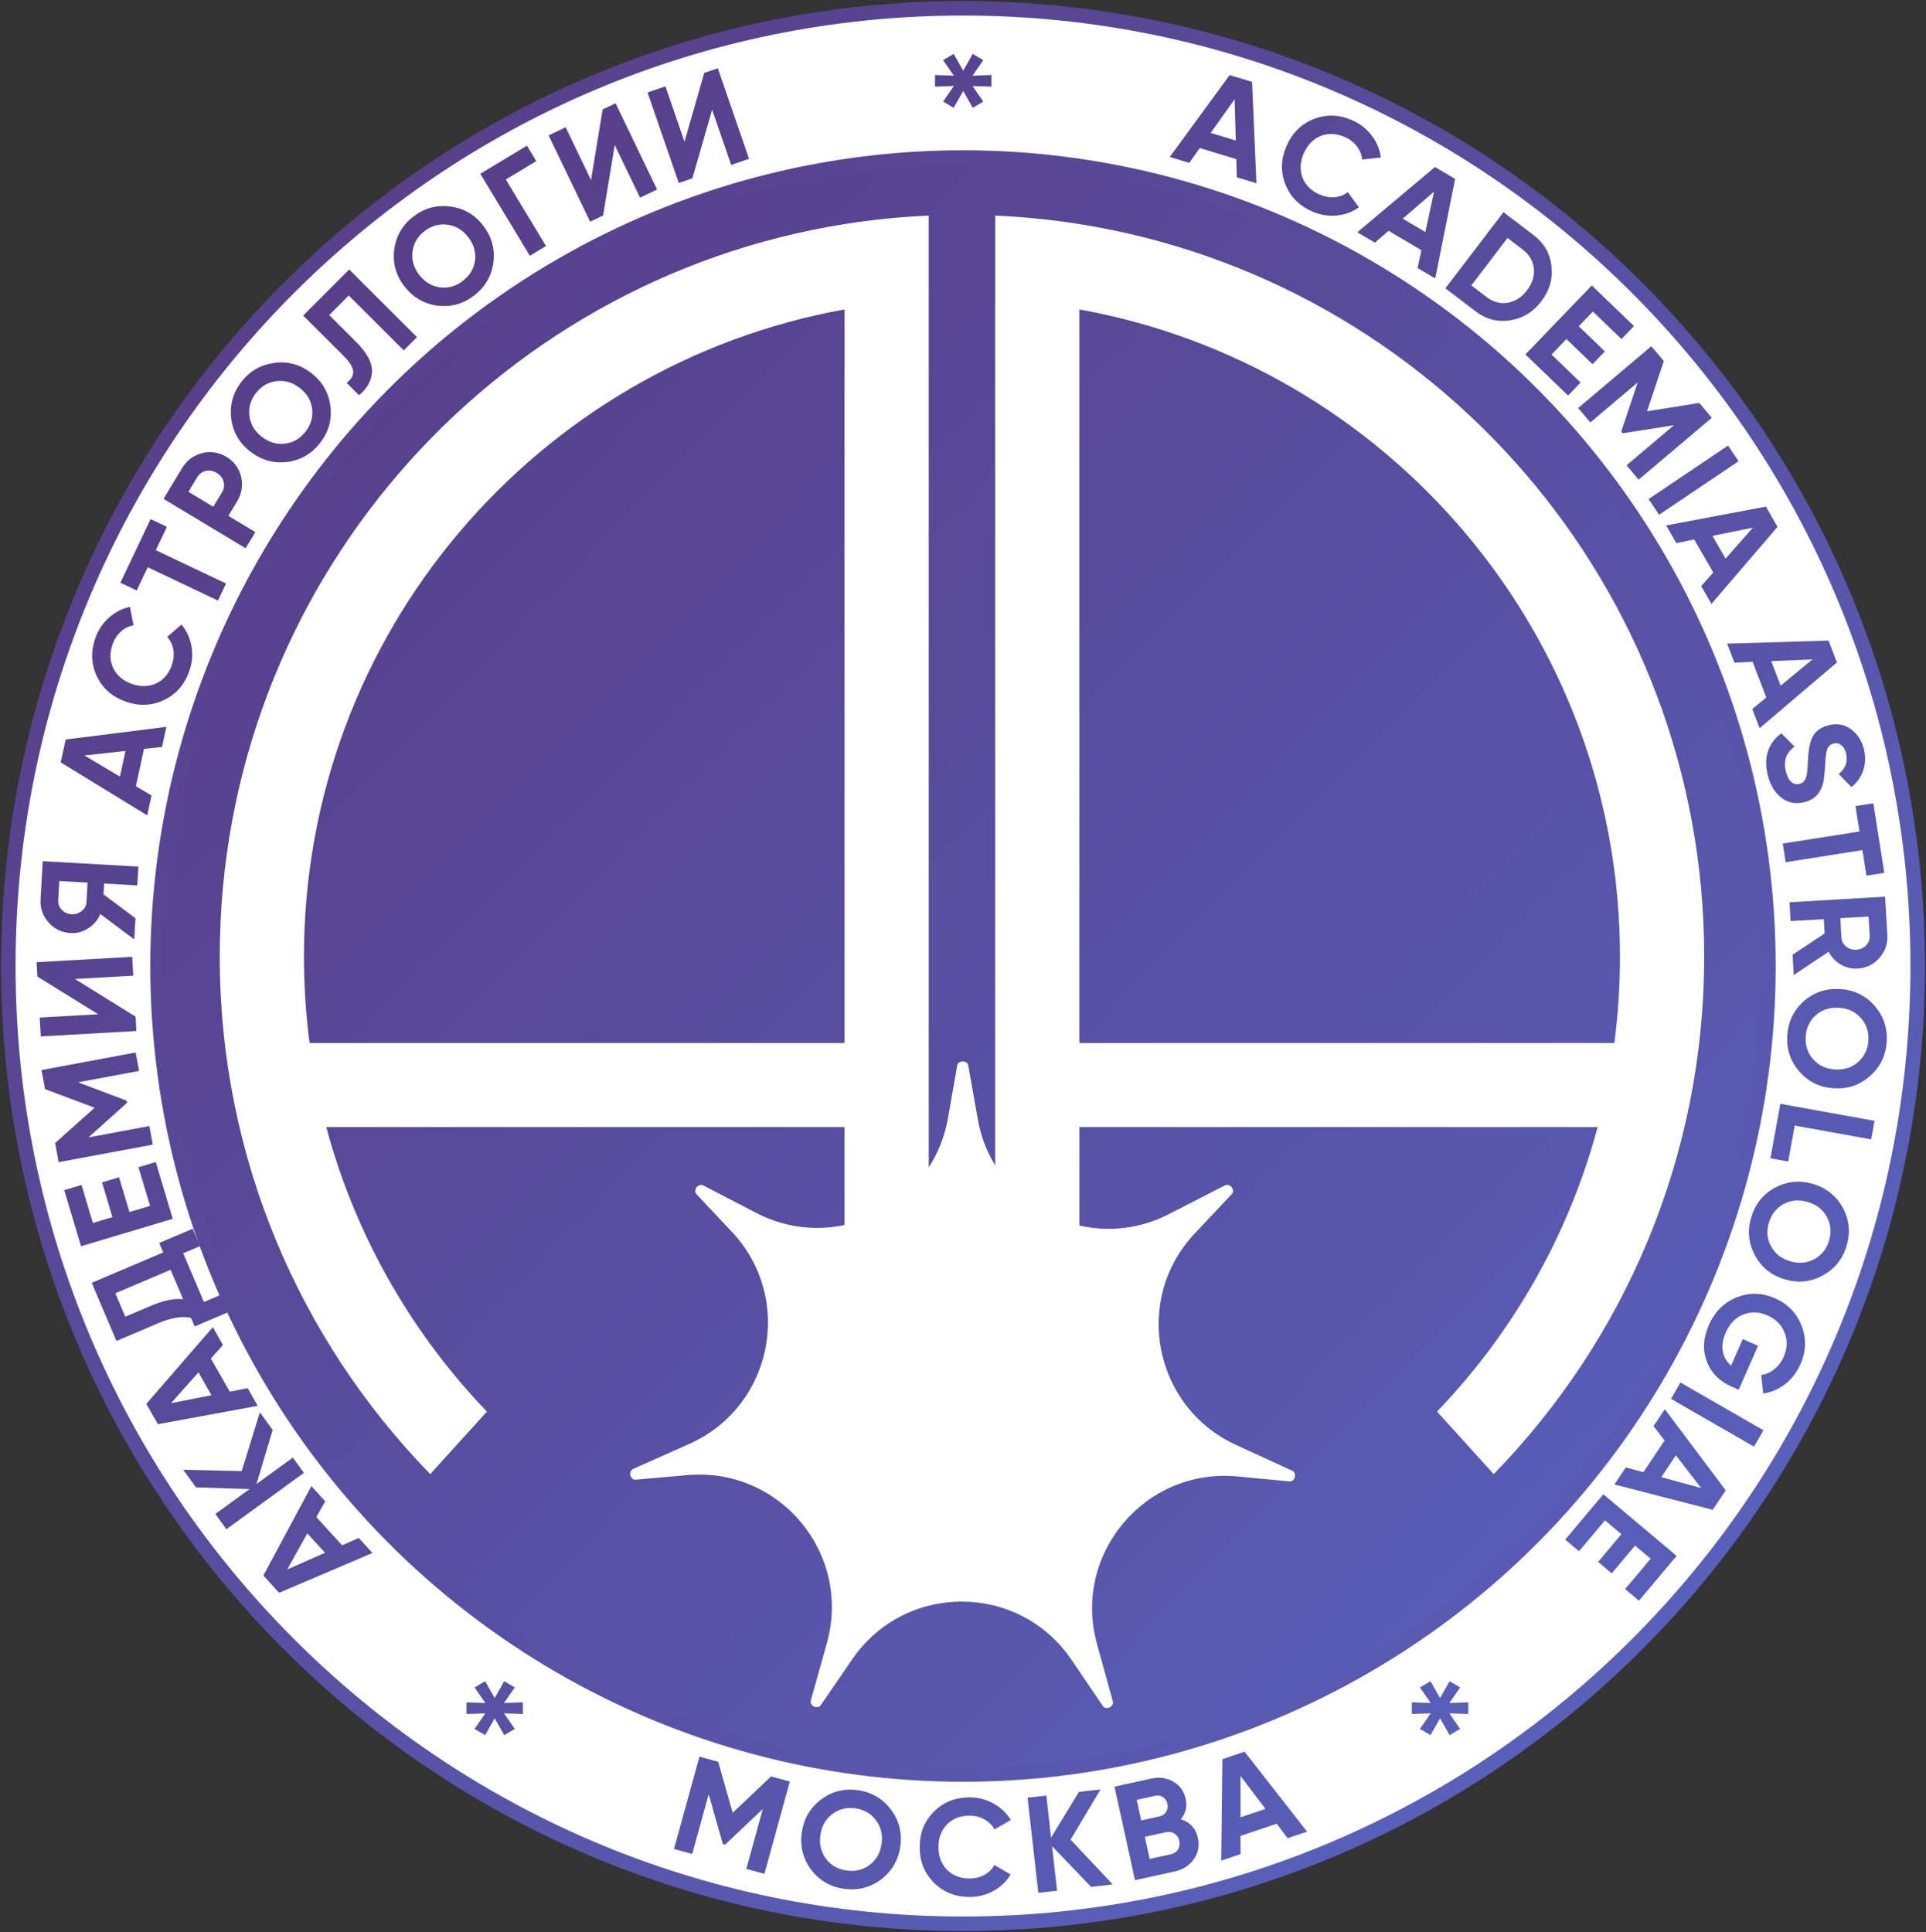 <?xml version="1.0" encoding="UTF-8"?> <svg xmlns="http://www.w3.org/2000/svg" width="929" height="932" viewBox="0 0 929 932" fill="none"><rect x="0" y="0" width="929" height="932" fill="#333333" stroke="none"/> <path d="M925 466C925 721.156 718.827 928 464.5 928C210.173 928 4 721.156 4 466C4 210.844 210.173 4 464.5 4C718.827 4 925 210.844 925 466Z" fill="white" stroke="url(#paint0_linear_60_2225)" stroke-width="7"></path> <ellipse cx="464.5" cy="466" rx="388.5" ry="390" fill="url(#paint1_linear_60_2225)" stroke="url(#paint2_linear_60_2225)" stroke-width="7"></ellipse> <path d="M469.1 36.5L478.2 36.2V41.8L469.1 41.5L474.3 49L469.2 52L464.6 43.9L460 52L454.9 49L460.1 41.5L451 41.8V36.2L460.1 36.5L454.9 29L460 26L464.6 34.1L469.2 26L474.3 29L469.1 36.5Z" fill="url(#paint3_linear_60_2225)"></path> <path d="M243.1 821.5L252.2 821.2V826.8L243.1 826.5L248.3 834L243.2 837L238.6 828.9L234 837L228.9 834L234.1 826.5L225 826.8V821.2L234.1 821.5L228.9 814L234 811L238.6 819.1L243.2 811L248.3 814L243.1 821.5Z" fill="url(#paint4_linear_60_2225)"></path> <path d="M699.1 821.5L708.2 821.2V826.8L699.1 826.5L704.3 834L699.2 837L694.6 828.9L690 837L684.9 834L690.1 826.5L681 826.8V821.2L690.1 821.5L684.9 814L690 811L694.6 819.1L699.2 811L704.3 814L699.1 821.5Z" fill="url(#paint5_linear_60_2225)"></path> <path d="M150.19 716.874L156.866 724.183L152.596 731.838L165.015 745.434L173.024 741.872L179.657 749.133L134.64 768.353L127.028 760.02L150.19 716.874ZM138.56 757.084L156.77 749.032L148.224 739.676L138.56 757.084Z" fill="url(#paint6_linear_60_2225)"></path> <path d="M116.582 709.629L125.35 681.294L131.523 689.78L123.725 715.858L141.231 703.123L146.589 710.488L109.23 737.668L103.872 730.303L120.363 718.305L94.553 717.494L88.379 709.008L116.582 709.629Z" fill="url(#paint7_linear_60_2225)"></path> <path d="M102.656 640.219L107.564 648.817L101.715 655.346L110.843 671.339L119.439 669.624L124.314 678.165L76.174 687.022L70.579 677.22L102.656 640.219ZM82.474 676.891L102.009 673.037L95.728 662.031L82.474 676.891Z" fill="url(#paint8_linear_60_2225)"></path> <path d="M44.234 618.81L78.734 604.141L76.797 599.586L92.953 592.717L96.517 601.098L88.378 604.559L98.372 628.064L106.511 624.604L110.075 632.986L93.918 639.855L92.162 635.725C87.924 634.754 82.627 635.62 76.27 638.323L56.166 646.871L44.234 618.81ZM88.34 626.736L82.297 612.523L55.633 623.86L60.437 635.157L72.827 629.889C79.023 627.255 84.194 626.204 88.34 626.736Z" fill="url(#paint9_linear_60_2225)"></path> <path d="M62.446 584.672L72.373 581.703L66.794 563.049L75.141 560.553L83.33 587.933L39.067 601.171L30.973 574.107L39.319 571.611L44.804 589.948L54.225 587.13L49.214 570.374L57.434 567.915L62.446 584.672Z" fill="url(#paint10_linear_60_2225)"></path> <path d="M21.729 525.383L20.014 516.17L65.433 507.714L67.088 516.603L37.63 522.087L61.098 530.944L61.291 531.982L42.648 548.678L72.041 543.206L73.708 552.16L28.288 560.616L26.573 551.402L45.622 534.362L21.729 525.383Z" fill="url(#paint11_linear_60_2225)"></path> <path d="M63.766 461.559L64.28 470.652L36.143 472.244L65.399 490.421L65.79 497.34L19.664 499.949L19.149 490.855L47.352 489.26L18.031 471.087L17.64 464.168L63.766 461.559Z" fill="url(#paint12_linear_60_2225)"></path> <path d="M19.57 433.884L20.607 415.433L66.734 418.025L66.223 427.119L50.21 426.219L49.918 431.425L65.334 442.934L64.76 453.148L48.392 440.924C47.173 443.808 45.237 446.101 42.585 447.803C39.934 449.505 37.07 450.27 33.995 450.097C29.778 449.86 26.259 448.164 23.44 445.009C20.62 441.853 19.331 438.145 19.57 433.884ZM41.711 435.128L42.237 425.771L28.596 425.004L28.07 434.362C27.974 436.075 28.55 437.584 29.799 438.888C31.048 440.192 32.617 440.897 34.506 441.003C36.395 441.109 38.055 440.586 39.486 439.432C40.873 438.276 41.615 436.842 41.711 435.128Z" fill="url(#paint13_linear_60_2225)"></path> <path d="M80.263 350.631L78.169 360.307L69.455 361.258L65.561 379.256L73.103 383.724L71.023 393.335L29.287 367.761L31.674 356.73L80.263 350.631ZM40.744 364.432L57.853 374.617L60.533 362.231L40.744 364.432Z" fill="url(#paint14_linear_60_2225)"></path> <path d="M91.35 323.617C89.103 330.149 85.052 334.828 79.195 337.653C73.394 340.451 67.269 340.741 60.819 338.523C54.328 336.291 49.677 332.296 46.865 326.536C43.984 320.707 43.666 314.525 45.913 307.993C47.272 304.04 49.46 300.721 52.477 298.036C55.467 295.296 58.865 293.533 62.671 292.748L64.423 301.656C62.096 302.065 60.048 303.082 58.279 304.707C56.469 306.318 55.135 308.372 54.276 310.869C52.817 315.113 52.968 319.003 54.729 322.54C56.547 326.05 59.557 328.528 63.759 329.973C67.92 331.403 71.796 331.294 75.388 329.644C78.952 327.938 81.464 324.964 82.924 320.719C83.782 318.223 84.014 315.79 83.619 313.421C83.196 310.996 82.207 308.934 80.651 307.236L87.511 301.289C90.03 304.249 91.646 307.736 92.359 311.75C93.045 315.708 92.709 319.664 91.35 323.617Z" fill="url(#paint15_linear_60_2225)"></path> <path d="M58.07 281.102L72.651 250.399L80.521 254.136L75.17 265.404L109.033 281.486L105.125 289.713L71.262 273.631L65.939 284.839L58.07 281.102Z" fill="url(#paint16_linear_60_2225)"></path> <path d="M78.894 240.652L87.778 225.894C90.047 222.124 93.258 219.691 97.41 218.595C101.539 217.537 105.469 218.132 109.201 220.378C112.934 222.625 115.298 225.82 116.296 229.964C117.271 234.146 116.624 238.122 114.355 241.892L110.168 248.847L123.174 256.675L118.476 264.479L78.894 240.652ZM102.874 244.456L107.06 237.501C108.059 235.842 108.321 234.126 107.849 232.352C107.338 230.555 106.235 229.146 104.538 228.125C102.804 227.081 101.043 226.765 99.254 227.178C97.465 227.59 96.071 228.626 95.073 230.285L90.886 237.24L102.874 244.456Z" fill="url(#paint17_linear_60_2225)"></path> <path d="M159.353 195.8C160.19 202.311 158.576 208.223 154.513 213.535C150.45 218.847 145.167 221.952 138.663 222.85C132.117 223.66 126.188 222.033 120.875 217.97C115.528 213.88 112.423 208.597 111.56 202.12C110.689 195.582 112.285 189.657 116.348 184.345C120.412 179.032 125.712 175.941 132.25 175.07C138.753 174.172 144.679 175.768 150.026 179.858C155.373 183.947 158.482 189.261 159.353 195.8ZM137.625 213.996C141.573 213.47 144.843 211.512 147.436 208.122C150.029 204.732 151.062 201.063 150.536 197.116C150.002 193.106 147.987 189.765 144.493 187.092C140.998 184.419 137.246 183.349 133.236 183.884C129.227 184.418 125.939 186.362 123.373 189.718C120.807 193.073 119.791 196.755 120.325 200.764C120.859 204.773 122.874 208.114 126.369 210.788C129.864 213.461 133.616 214.53 137.625 213.996Z" fill="url(#paint18_linear_60_2225)"></path> <path d="M173.16 190.659L167.18 184.692C169.45 182.978 170.506 181.111 170.348 179.088C170.159 177.035 168.57 174.517 165.58 171.533L146.239 152.232L168.43 129.995L201.132 162.629L194.745 169.029L168.21 142.549L158.792 151.986L171.78 164.946C177.417 170.572 179.943 175.672 179.356 180.246C178.894 184.197 176.828 187.669 173.16 190.659Z" fill="url(#paint19_linear_60_2225)"></path> <path d="M237.989 126.509C237.153 133.021 234.1 138.334 228.827 142.448C223.554 146.562 217.658 148.233 211.139 147.459C204.6 146.59 199.274 143.518 195.16 138.245C191.018 132.938 189.348 127.042 190.148 120.557C190.956 114.011 193.997 108.681 199.269 104.567C204.542 100.453 210.452 98.799 216.998 99.608C223.517 100.381 228.847 103.421 232.989 108.729C237.13 114.036 238.797 119.963 237.989 126.509ZM212.37 138.63C216.322 139.118 219.981 138.049 223.346 135.423C226.71 132.798 228.637 129.509 229.125 125.556C229.62 121.542 228.515 117.801 225.808 114.332C223.101 110.863 219.741 108.88 215.727 108.385C211.712 107.89 208.04 108.941 204.71 111.539C201.38 114.138 199.467 117.444 198.971 121.458C198.476 125.473 199.582 129.214 202.288 132.683C204.995 136.152 208.355 138.134 212.37 138.63Z" fill="url(#paint20_linear_60_2225)"></path> <path d="M231.675 83.846L254.158 70.263L258.663 77.719L243.976 86.593L263.361 118.68L255.565 123.39L231.675 83.846Z" fill="url(#paint21_linear_60_2225)"></path> <path d="M316.946 91.422L308.738 95.371L296.52 69.975L290.896 103.955L284.651 106.96L264.621 65.328L272.828 61.379L285.075 86.834L290.671 52.795L296.915 49.79L316.946 91.422Z" fill="url(#paint22_linear_60_2225)"></path> <path d="M361.297 76.608L352.686 79.577L343.5 52.934L333.968 86.031L327.417 88.291L312.356 44.614L320.967 41.645L330.175 68.35L339.685 35.191L346.236 32.932L361.297 76.608Z" fill="url(#paint23_linear_60_2225)"></path> <path d="M606.04 88.41L596.566 85.535L596.33 76.772L578.71 71.423L573.641 78.576L564.231 75.719L593.124 36.208L603.924 39.486L606.04 88.41ZM595.507 47.898L583.961 64.12L596.087 67.801L595.507 47.898Z" fill="url(#paint24_linear_60_2225)"></path> <path d="M632.921 102.002C626.596 99.226 622.266 94.803 619.933 88.733C617.622 82.722 617.837 76.594 620.578 70.349C623.337 64.063 627.702 59.756 633.673 57.428C639.72 55.036 645.906 55.229 652.232 58.005C656.059 59.685 659.187 62.139 661.614 65.367C664.1 68.572 665.577 72.103 666.046 75.961L657.024 76.975C656.808 74.621 655.962 72.496 654.488 70.6C653.032 68.663 651.095 67.165 648.677 66.104C644.568 64.3 640.678 64.13 637.008 65.595C633.36 67.117 630.644 69.913 628.858 73.983C627.089 78.011 626.879 81.884 628.228 85.599C629.635 89.291 632.393 92.04 636.502 93.843C638.92 94.904 641.325 95.335 643.719 95.137C646.171 94.915 648.307 94.099 650.127 92.688L655.489 100.014C652.332 102.281 648.724 103.604 644.665 103.985C640.663 104.343 636.749 103.682 632.921 102.002Z" fill="url(#paint25_linear_60_2225)"></path> <path d="M692.28 134.33L683.764 129.281L685.621 120.714L669.782 111.323L663.156 117.063L654.698 112.047L692.169 80.554L701.877 86.31L692.28 134.33ZM691.699 92.476L676.622 105.481L687.522 111.944L691.699 92.476Z" fill="url(#paint26_linear_60_2225)"></path> <path d="M725.192 102.344L739.781 113.471C744.819 117.313 747.67 122.282 748.333 128.377C749.059 134.464 747.434 140.113 743.458 145.326C739.482 150.539 734.463 153.601 728.402 154.511C722.348 155.483 716.802 154.048 711.764 150.206L697.175 139.079L725.192 102.344ZM709.7 137.675L717.047 143.279C720.231 145.707 723.62 146.632 727.216 146.054C730.864 145.405 733.969 143.402 736.531 140.043C739.119 136.65 740.216 133.143 739.823 129.523C739.457 125.868 737.681 122.826 734.498 120.398L727.151 114.794L709.7 137.675Z" fill="url(#paint27_linear_60_2225)"></path> <path d="M755.554 163.559L748.367 171.023L762.393 184.527L756.35 190.803L735.763 170.982L767.806 137.7L788.156 157.293L782.113 163.569L768.325 150.294L761.505 157.378L774.104 169.508L768.153 175.689L755.554 163.559Z" fill="url(#paint28_linear_60_2225)"></path> <path d="M819.638 194.383L825.688 201.541L790.402 231.363L784.565 224.457L807.451 205.115L782.675 209.031L781.993 208.224L789.933 184.49L767.098 203.789L761.219 196.833L796.505 167.011L802.554 174.169L794.432 198.403L819.638 194.383Z" fill="url(#paint29_linear_60_2225)"></path> <path d="M795.188 240.741L833.516 214.945L838.601 222.501L800.273 248.297L795.188 240.741Z" fill="url(#paint30_linear_60_2225)"></path> <path d="M825.502 291.302L820.554 282.727L826.371 276.17L817.168 260.22L808.58 261.976L803.665 253.458L851.763 244.373L857.403 254.149L825.502 291.302ZM845.51 254.534L825.994 258.481L832.327 269.456L845.51 254.534Z" fill="url(#paint31_linear_60_2225)"></path> <path d="M848.742 351.277L845.192 342.036L851.961 336.466L845.358 319.277L836.601 319.671L833.075 310.491L882.001 309.019L886.048 319.554L848.742 351.277ZM874.24 318.08L854.347 318.934L858.891 330.764L874.24 318.08Z" fill="url(#paint32_linear_60_2225)"></path> <path d="M852.735 374.181C851.601 369.793 851.623 365.834 852.801 362.303C853.979 358.772 856.129 355.922 859.249 353.752L865.607 360.153C861.5 363.078 860.106 367.096 861.427 372.208C862.044 374.594 862.932 376.273 864.092 377.246C865.253 378.218 866.557 378.518 868.005 378.143C869.582 377.736 870.614 376.719 871.103 375.093C871.634 373.456 871.943 370.695 872.03 366.81C872.21 362.583 872.797 359.136 873.79 356.471C875.151 353.12 877.855 350.922 881.902 349.876C885.991 348.819 889.577 349.415 892.657 351.664C895.823 353.891 897.934 357.05 898.991 361.139C899.915 364.718 899.862 368.117 898.831 371.337C897.8 374.558 895.885 377.348 893.086 379.707L886.889 373.4C890.261 370.621 891.441 367.271 890.428 363.352C889.966 361.562 889.171 360.245 888.044 359.4C886.959 358.545 885.756 358.287 884.436 358.628C883.03 358.992 882.028 359.864 881.431 361.245C880.867 362.755 880.513 365.255 880.369 368.745L880.14 372.077C880.112 372.675 879.998 373.727 879.796 375.233C879.658 376.632 879.453 377.685 879.181 378.392C878.442 380.809 877.485 382.556 876.309 383.633C874.805 385.203 872.84 386.301 870.411 386.929C866.279 387.996 862.608 387.332 859.398 384.934C856.189 382.537 853.967 378.953 852.735 374.181Z" fill="url(#paint33_linear_60_2225)"></path> <path d="M903.602 387.477L908.891 421.053L900.285 422.408L898.344 410.086L861.313 415.92L859.896 406.923L896.927 401.089L894.996 388.833L903.602 387.477Z" fill="url(#paint34_linear_60_2225)"></path> <path d="M865.209 470.358L864.634 460.541L880.1 450.312L879.694 443.394L863.684 444.332L863.151 435.24L909.272 432.537L910.353 450.985C910.603 455.246 909.322 458.957 906.51 462.119C903.698 465.281 900.184 466.986 895.967 467.233C893.112 467.4 890.407 466.743 887.852 465.262C885.341 463.779 883.392 461.733 882.005 459.126L865.209 470.358ZM901.854 451.483L901.305 442.127L887.667 442.927L888.215 452.283C888.316 453.996 889.061 455.429 890.451 456.581C891.884 457.731 893.545 458.251 895.434 458.14C897.323 458.03 898.89 457.321 900.136 456.014C901.382 454.706 901.954 453.196 901.854 451.483Z" fill="url(#paint35_linear_60_2225)"></path> <path d="M868.048 517.062C863.694 512.148 861.704 506.353 862.075 499.675C862.447 492.997 865.069 487.459 869.941 483.059C874.899 478.707 880.717 476.718 887.394 477.09C894.116 477.464 899.655 480.086 904.011 484.956C908.408 489.872 910.421 495.669 910.049 502.346C909.677 509.024 907.033 514.561 902.117 518.959C897.245 523.359 891.448 525.372 884.727 524.997C878.005 524.623 872.446 521.978 868.048 517.062ZM875.78 489.796C872.812 492.451 871.209 495.909 870.972 500.17C870.734 504.432 871.943 508.047 874.598 511.015C877.295 514.029 880.84 515.659 885.233 515.904C889.626 516.148 893.33 514.922 896.345 512.226C899.359 509.529 900.984 506.072 901.219 501.855C901.454 497.637 900.223 494.021 897.526 491.007C894.83 487.992 891.285 486.362 886.892 486.118C882.498 485.873 878.794 487.099 875.78 489.796Z" fill="url(#paint36_linear_60_2225)"></path> <path d="M902.562 549.635L865.672 542.968L862.538 560.309L853.965 558.76L858.719 532.456L904.182 540.673L902.562 549.635Z" fill="url(#paint37_linear_60_2225)"></path> <path d="M846.576 605.755C843.422 599.998 842.767 593.905 844.612 587.477C846.457 581.048 850.243 576.229 855.971 573.021C861.77 569.879 867.884 569.23 874.313 571.075C880.784 572.932 885.602 576.718 888.769 582.433C891.965 588.203 892.641 594.302 890.796 600.73C888.951 607.159 885.144 611.971 879.374 615.168C873.647 618.377 867.548 619.052 861.077 617.195C854.606 615.338 849.773 611.525 846.576 605.755ZM860.168 580.886C856.684 582.816 854.354 585.832 853.177 589.934C851.999 594.037 852.376 597.83 854.306 601.313C856.266 604.851 859.36 607.227 863.59 608.441C867.819 609.654 871.703 609.281 875.241 607.321C878.778 605.361 881.13 602.351 882.295 598.291C883.46 594.231 883.063 590.432 881.103 586.894C879.143 583.356 876.048 580.98 871.819 579.766C867.589 578.552 863.706 578.926 860.168 580.886Z" fill="url(#paint38_linear_60_2225)"></path> <path d="M847.979 649.196L838.644 670.399L835.382 668.962C829.342 666.303 825.3 662.216 823.257 656.701C821.214 651.186 821.54 645.369 824.235 639.248C827.107 632.724 831.606 628.238 837.731 625.791C843.879 623.402 850.013 623.555 856.134 626.249C862.296 628.962 866.58 633.372 868.987 639.48C871.376 645.628 871.188 651.843 868.422 658.125C866.702 662.031 864.239 665.225 861.031 667.707C857.823 670.189 854.301 671.691 850.465 672.214L849.495 663.277C851.67 663.033 853.754 662.123 855.745 660.548C857.736 658.973 859.273 656.957 860.354 654.501C862.145 650.434 862.279 646.526 860.756 642.779C859.313 639.067 856.558 636.316 852.491 634.525C848.504 632.77 844.626 632.625 840.856 634.09C837.126 635.573 834.295 638.509 832.363 642.898C830.962 646.08 830.497 649.048 830.966 651.802C831.436 654.557 832.771 656.876 834.971 658.758L840.609 645.952L847.979 649.196Z" fill="url(#paint39_linear_60_2225)"></path> <path d="M810.542 666.909L850.59 689.943L846.049 697.839L806.001 674.804L810.542 666.909Z" fill="url(#paint40_linear_60_2225)"></path> <path d="M778.709 716.083L784.219 707.858L792.671 710.184L802.92 694.886L797.554 687.954L803.027 679.784L832.41 718.932L826.128 728.309L778.709 716.083ZM820.532 717.807L808.377 702.037L801.324 712.565L820.532 717.807Z" fill="url(#paint41_linear_60_2225)"></path> <path d="M782.099 740.055L774.168 733.387L761.638 748.289L754.97 742.683L773.361 720.809L808.723 750.541L790.544 772.162L783.876 766.556L796.193 751.906L788.666 745.577L777.411 758.964L770.843 753.442L782.099 740.055Z" fill="url(#paint42_linear_60_2225)"></path> <path d="M371.938 856.912L380.972 859.403L368.688 903.94L359.972 901.536L367.939 872.651L349.701 889.872L348.683 889.591L341.835 865.519L333.886 894.341L325.105 891.919L337.39 847.383L346.424 849.874L353.404 874.461L371.938 856.912Z" fill="url(#paint43_linear_60_2225)"></path> <path d="M425.102 906.528C419.873 910.496 413.943 912.042 407.313 911.165C400.682 910.289 395.358 907.254 391.34 902.063C387.377 896.79 385.834 890.838 386.711 884.208C387.593 877.534 390.628 872.21 395.813 868.235C401.048 864.223 406.981 862.655 413.612 863.532C420.242 864.409 425.563 867.465 429.575 872.7C433.594 877.892 435.161 883.824 434.279 890.498C433.396 897.172 430.337 902.515 425.102 906.528ZM398.5 896.752C400.923 899.913 404.25 901.773 408.481 902.332C412.712 902.892 416.408 901.96 419.569 899.538C422.779 897.077 424.672 893.666 425.249 889.304C425.826 884.942 424.884 881.156 422.424 877.946C419.964 874.736 416.64 872.854 412.452 872.3C408.265 871.746 404.566 872.699 401.355 875.16C398.145 877.62 396.252 881.031 395.675 885.393C395.098 889.755 396.04 893.541 398.5 896.752Z" fill="url(#paint44_linear_60_2225)"></path> <path d="M467.573 915.071C460.665 915.05 454.93 912.723 450.368 908.089C445.85 903.5 443.601 897.795 443.621 890.975C443.642 884.111 445.925 878.42 450.47 873.901C455.06 869.295 460.809 867.002 467.717 867.023C471.897 867.036 475.744 868.037 479.258 870.028C482.816 871.974 485.58 874.623 487.55 877.972L479.683 882.503C478.545 880.432 476.922 878.821 474.813 877.67C472.705 876.476 470.331 875.875 467.691 875.867C463.203 875.854 459.569 877.251 456.788 880.058C454.052 882.91 452.677 886.558 452.663 891.002C452.65 895.402 454.003 899.036 456.723 901.904C459.486 904.729 463.112 906.147 467.6 906.161C470.24 906.169 472.618 905.604 474.733 904.466C476.893 903.285 478.525 901.684 479.632 899.663L487.472 904.24C485.482 907.578 482.702 910.232 479.132 912.201C475.606 914.127 471.753 915.083 467.573 915.071Z" fill="url(#paint45_linear_60_2225)"></path> <path d="M516.393 887.416L536.705 909.031L526.277 910.21L507.449 890.553L509.881 912.064L500.831 913.087L495.64 867.18L504.691 866.157L506.982 886.421L520.431 864.377L530.858 863.198L516.393 887.416Z" fill="url(#paint46_linear_60_2225)"></path> <path d="M569.607 877.598C574.06 879.009 576.791 882.014 577.799 886.613C578.637 890.438 577.971 893.872 575.8 896.915C573.63 899.959 570.567 901.914 566.613 902.781L547.466 906.978L537.574 861.849L555.367 857.949C559.192 857.11 562.701 857.602 565.893 859.425C569.086 861.248 571.082 863.986 571.883 867.639C572.703 871.378 571.944 874.698 569.607 877.598ZM557.19 866.265L548.293 868.216L550.47 878.144L559.366 876.194C560.742 875.892 561.777 875.17 562.472 874.026C563.211 872.874 563.424 871.588 563.113 870.17C562.803 868.751 562.092 867.668 560.982 866.921C559.873 866.173 558.608 865.954 557.19 866.265ZM554.54 896.711L564.79 894.464C566.295 894.134 567.433 893.367 568.204 892.162C568.967 890.913 569.178 889.516 568.839 887.968C568.51 886.464 567.742 885.326 566.537 884.554C565.322 883.739 563.963 883.497 562.458 883.827L552.208 886.074L554.54 896.711Z" fill="url(#paint47_linear_60_2225)"></path> <path d="M630.457 883.571L621.076 886.736L615.791 879.743L598.343 885.63L598.375 894.395L589.057 897.539L589.609 848.594L600.303 844.986L630.457 883.571ZM598.342 856.723L598.373 876.634L610.38 872.583L598.342 856.723Z" fill="url(#paint48_linear_60_2225)"></path> <path d="M332.448 696.543C372.706 678.616 383.222 626.316 353.024 594.221L335.965 576.091C335.7 575.809 335.474 575.482 335.405 575.101C335.081 573.313 336.456 571.618 338.285 571.581C338.621 571.574 338.944 571.692 339.242 571.846L364.721 585.078C403.079 604.997 449.746 581.952 457.246 539.386L461.718 514.004C461.782 513.644 461.898 513.287 462.14 513.011C463.317 511.667 465.444 511.662 466.627 513C466.871 513.277 466.99 513.637 467.054 514L471.617 539.851C479.107 582.28 525.533 605.337 563.864 585.665L590.843 571.819C591.139 571.668 591.459 571.552 591.792 571.559C593.592 571.596 594.957 573.239 594.685 575.003C594.623 575.402 594.389 575.747 594.112 576.041L576.274 595.002C546.289 626.875 556.421 678.768 596.194 697.021L623.278 709.452C623.599 709.599 623.903 709.792 624.107 710.08C625.127 711.521 624.66 713.556 623.13 714.414C622.775 714.613 622.357 714.64 621.952 714.601L596.852 712.218C552.225 707.981 517.181 749.752 529.111 792.963L536.765 820.687C536.862 821.037 536.91 821.407 536.812 821.757C536.336 823.465 534.449 824.388 532.813 823.727C532.445 823.578 532.166 823.279 531.944 822.951L516.845 800.679C491.538 763.351 436.593 763.205 411.089 800.4L395.904 822.543C395.679 822.871 395.399 823.17 395.029 823.316C393.399 823.962 391.53 823.043 391.052 821.351C390.951 820.996 391 820.621 391.1 820.267L398.847 792.556C410.891 749.473 376.147 707.641 331.585 711.572L306.671 713.77C306.26 713.806 305.835 713.776 305.478 713.568C303.938 712.671 303.517 710.578 304.619 709.155C304.822 708.893 305.111 708.716 305.414 708.581L332.448 696.543Z" fill="white"></path> <path fill-rule="evenodd" clip-rule="evenodd" d="M207.522 711.088C144.699 646.622 106 558.556 106 461.456C106 283.107 236.557 135.235 407.361 108.101C420.667 105.987 434.218 104.606 447.97 104V144.632V503.111V543.698V721H407.361V543.698H157.38C171.391 596.011 198.447 642.992 234.851 680.947L207.522 711.088ZM407.361 149.271C259.095 175.965 146.609 305.581 146.609 461.456C146.609 475.575 147.532 489.479 149.321 503.111H407.361V149.271Z" fill="white"></path> <path fill-rule="evenodd" clip-rule="evenodd" d="M822 461.456C822 558.556 783.301 646.622 720.478 711.088L693.149 680.947C729.553 642.992 756.609 596.011 770.62 543.698L520.639 543.698V721H480.03V543.698V503.111V144.632V104C493.782 104.606 507.333 105.987 520.639 108.101C691.443 135.235 822 283.107 822 461.456ZM781.391 461.456C781.391 305.581 668.905 175.965 520.639 149.271V503.111L778.679 503.111C780.468 489.479 781.391 475.575 781.391 461.456Z" fill="white"></path> <defs> <linearGradient id="paint0_linear_60_2225" x1="4" y1="4" x2="925" y2="928" gradientUnits="userSpaceOnUse"> <stop stop-color="#583981"></stop> <stop offset="1" stop-color="#5867C4"></stop> </linearGradient> <linearGradient id="paint1_linear_60_2225" x1="8.5" y1="11.5" x2="918" y2="910.5" gradientUnits="userSpaceOnUse"> <stop stop-color="#58377F"></stop> <stop offset="1" stop-color="#5865C2"></stop> </linearGradient> <linearGradient id="paint2_linear_60_2225" x1="6" y1="13.5" x2="920" y2="913.5" gradientUnits="userSpaceOnUse"> <stop stop-color="#583A84"></stop> <stop offset="1" stop-color="#5862BE"></stop> </linearGradient> <linearGradient id="paint3_linear_60_2225" x1="3" y1="6" x2="922" y2="913.5" gradientUnits="userSpaceOnUse"> <stop stop-color="#58377F"></stop> <stop offset="1" stop-color="#5865C2"></stop> </linearGradient> <linearGradient id="paint4_linear_60_2225" x1="6" y1="12.5" x2="920" y2="911.5" gradientUnits="userSpaceOnUse"> <stop stop-color="#58377F"></stop> <stop offset="1" stop-color="#5865C2"></stop> </linearGradient> <linearGradient id="paint5_linear_60_2225" x1="7.5" y1="9.5" x2="914" y2="907.5" gradientUnits="userSpaceOnUse"> <stop stop-color="#58377F"></stop> <stop offset="1" stop-color="#5865C2"></stop> </linearGradient> <linearGradient id="paint6_linear_60_2225" x1="921.001" y1="916" x2="1.001" y2="1" gradientUnits="userSpaceOnUse"> <stop stop-color="#5865C2"></stop> <stop offset="1" stop-color="#58377F"></stop> </linearGradient> <linearGradient id="paint7_linear_60_2225" x1="921.001" y1="916" x2="1.001" y2="1" gradientUnits="userSpaceOnUse"> <stop stop-color="#5865C2"></stop> <stop offset="1" stop-color="#58377F"></stop> </linearGradient> <linearGradient id="paint8_linear_60_2225" x1="921.001" y1="916" x2="1.001" y2="1" gradientUnits="userSpaceOnUse"> <stop stop-color="#5865C2"></stop> <stop offset="1" stop-color="#58377F"></stop> </linearGradient> <linearGradient id="paint9_linear_60_2225" x1="921.001" y1="916" x2="1.001" y2="1" gradientUnits="userSpaceOnUse"> <stop stop-color="#5865C2"></stop> <stop offset="1" stop-color="#58377F"></stop> </linearGradient> <linearGradient id="paint10_linear_60_2225" x1="921.001" y1="916" x2="1.001" y2="1" gradientUnits="userSpaceOnUse"> <stop stop-color="#5865C2"></stop> <stop offset="1" stop-color="#58377F"></stop> </linearGradient> <linearGradient id="paint11_linear_60_2225" x1="921.001" y1="916" x2="1.001" y2="1" gradientUnits="userSpaceOnUse"> <stop stop-color="#5865C2"></stop> <stop offset="1" stop-color="#58377F"></stop> </linearGradient> <linearGradient id="paint12_linear_60_2225" x1="921.001" y1="916" x2="1.001" y2="1" gradientUnits="userSpaceOnUse"> <stop stop-color="#5865C2"></stop> <stop offset="1" stop-color="#58377F"></stop> </linearGradient> <linearGradient id="paint13_linear_60_2225" x1="921.001" y1="916" x2="1.001" y2="1" gradientUnits="userSpaceOnUse"> <stop stop-color="#5865C2"></stop> <stop offset="1" stop-color="#58377F"></stop> </linearGradient> <linearGradient id="paint14_linear_60_2225" x1="921.001" y1="916" x2="1.001" y2="1" gradientUnits="userSpaceOnUse"> <stop stop-color="#5865C2"></stop> <stop offset="1" stop-color="#58377F"></stop> </linearGradient> <linearGradient id="paint15_linear_60_2225" x1="921.001" y1="916" x2="1.001" y2="1" gradientUnits="userSpaceOnUse"> <stop stop-color="#5865C2"></stop> <stop offset="1" stop-color="#58377F"></stop> </linearGradient> <linearGradient id="paint16_linear_60_2225" x1="921.001" y1="916" x2="1.001" y2="1" gradientUnits="userSpaceOnUse"> <stop stop-color="#5865C2"></stop> <stop offset="1" stop-color="#58377F"></stop> </linearGradient> <linearGradient id="paint17_linear_60_2225" x1="921.001" y1="916" x2="1.001" y2="1" gradientUnits="userSpaceOnUse"> <stop stop-color="#5865C2"></stop> <stop offset="1" stop-color="#58377F"></stop> </linearGradient> <linearGradient id="paint18_linear_60_2225" x1="921.001" y1="916" x2="1.001" y2="1" gradientUnits="userSpaceOnUse"> <stop stop-color="#5865C2"></stop> <stop offset="1" stop-color="#58377F"></stop> </linearGradient> <linearGradient id="paint19_linear_60_2225" x1="921.001" y1="916" x2="1.001" y2="1" gradientUnits="userSpaceOnUse"> <stop stop-color="#5865C2"></stop> <stop offset="1" stop-color="#58377F"></stop> </linearGradient> <linearGradient id="paint20_linear_60_2225" x1="921.001" y1="916" x2="1.001" y2="1" gradientUnits="userSpaceOnUse"> <stop stop-color="#5865C2"></stop> <stop offset="1" stop-color="#58377F"></stop> </linearGradient> <linearGradient id="paint21_linear_60_2225" x1="921.001" y1="916" x2="1.001" y2="1" gradientUnits="userSpaceOnUse"> <stop stop-color="#5865C2"></stop> <stop offset="1" stop-color="#58377F"></stop> </linearGradient> <linearGradient id="paint22_linear_60_2225" x1="921.001" y1="916" x2="1.001" y2="1" gradientUnits="userSpaceOnUse"> <stop stop-color="#5865C2"></stop> <stop offset="1" stop-color="#58377F"></stop> </linearGradient> <linearGradient id="paint23_linear_60_2225" x1="921.001" y1="916" x2="1.001" y2="1" gradientUnits="userSpaceOnUse"> <stop stop-color="#5865C2"></stop> <stop offset="1" stop-color="#58377F"></stop> </linearGradient> <linearGradient id="paint24_linear_60_2225" x1="4" y1="4" x2="921" y2="915" gradientUnits="userSpaceOnUse"> <stop stop-color="#58377F"></stop> <stop offset="1" stop-color="#5865C2"></stop> </linearGradient> <linearGradient id="paint25_linear_60_2225" x1="4" y1="4" x2="921" y2="915" gradientUnits="userSpaceOnUse"> <stop stop-color="#58377F"></stop> <stop offset="1" stop-color="#5865C2"></stop> </linearGradient> <linearGradient id="paint26_linear_60_2225" x1="4" y1="4" x2="921" y2="915" gradientUnits="userSpaceOnUse"> <stop stop-color="#58377F"></stop> <stop offset="1" stop-color="#5865C2"></stop> </linearGradient> <linearGradient id="paint27_linear_60_2225" x1="4" y1="4" x2="921" y2="915" gradientUnits="userSpaceOnUse"> <stop stop-color="#58377F"></stop> <stop offset="1" stop-color="#5865C2"></stop> </linearGradient> <linearGradient id="paint28_linear_60_2225" x1="4" y1="4" x2="921" y2="915" gradientUnits="userSpaceOnUse"> <stop stop-color="#58377F"></stop> <stop offset="1" stop-color="#5865C2"></stop> </linearGradient> <linearGradient id="paint29_linear_60_2225" x1="4" y1="4" x2="921" y2="915" gradientUnits="userSpaceOnUse"> <stop stop-color="#58377F"></stop> <stop offset="1" stop-color="#5865C2"></stop> </linearGradient> <linearGradient id="paint30_linear_60_2225" x1="4" y1="4" x2="921" y2="915" gradientUnits="userSpaceOnUse"> <stop stop-color="#58377F"></stop> <stop offset="1" stop-color="#5865C2"></stop> </linearGradient> <linearGradient id="paint31_linear_60_2225" x1="4" y1="4" x2="921" y2="915" gradientUnits="userSpaceOnUse"> <stop stop-color="#58377F"></stop> <stop offset="1" stop-color="#5865C2"></stop> </linearGradient> <linearGradient id="paint32_linear_60_2225" x1="4" y1="4" x2="921" y2="915" gradientUnits="userSpaceOnUse"> <stop stop-color="#58377F"></stop> <stop offset="1" stop-color="#5865C2"></stop> </linearGradient> <linearGradient id="paint33_linear_60_2225" x1="4" y1="4" x2="921" y2="915" gradientUnits="userSpaceOnUse"> <stop stop-color="#58377F"></stop> <stop offset="1" stop-color="#5865C2"></stop> </linearGradient> <linearGradient id="paint34_linear_60_2225" x1="4" y1="4" x2="921" y2="915" gradientUnits="userSpaceOnUse"> <stop stop-color="#58377F"></stop> <stop offset="1" stop-color="#5865C2"></stop> </linearGradient> <linearGradient id="paint35_linear_60_2225" x1="4" y1="4" x2="921" y2="915" gradientUnits="userSpaceOnUse"> <stop stop-color="#58377F"></stop> <stop offset="1" stop-color="#5865C2"></stop> </linearGradient> <linearGradient id="paint36_linear_60_2225" x1="4" y1="4" x2="921" y2="915" gradientUnits="userSpaceOnUse"> <stop stop-color="#58377F"></stop> <stop offset="1" stop-color="#5865C2"></stop> </linearGradient> <linearGradient id="paint37_linear_60_2225" x1="4" y1="4" x2="921" y2="915" gradientUnits="userSpaceOnUse"> <stop stop-color="#58377F"></stop> <stop offset="1" stop-color="#5865C2"></stop> </linearGradient> <linearGradient id="paint38_linear_60_2225" x1="4" y1="4" x2="921" y2="915" gradientUnits="userSpaceOnUse"> <stop stop-color="#58377F"></stop> <stop offset="1" stop-color="#5865C2"></stop> </linearGradient> <linearGradient id="paint39_linear_60_2225" x1="4" y1="4" x2="921" y2="915" gradientUnits="userSpaceOnUse"> <stop stop-color="#58377F"></stop> <stop offset="1" stop-color="#5865C2"></stop> </linearGradient> <linearGradient id="paint40_linear_60_2225" x1="4" y1="4" x2="921" y2="915" gradientUnits="userSpaceOnUse"> <stop stop-color="#58377F"></stop> <stop offset="1" stop-color="#5865C2"></stop> </linearGradient> <linearGradient id="paint41_linear_60_2225" x1="4" y1="4" x2="921" y2="915" gradientUnits="userSpaceOnUse"> <stop stop-color="#58377F"></stop> <stop offset="1" stop-color="#5865C2"></stop> </linearGradient> <linearGradient id="paint42_linear_60_2225" x1="4" y1="4" x2="921" y2="915" gradientUnits="userSpaceOnUse"> <stop stop-color="#58377F"></stop> <stop offset="1" stop-color="#5865C2"></stop> </linearGradient> <linearGradient id="paint43_linear_60_2225" x1="5" y1="6.999" x2="931.5" y2="925.499" gradientUnits="userSpaceOnUse"> <stop stop-color="#58377F"></stop> <stop offset="1" stop-color="#5865C2"></stop> </linearGradient> <linearGradient id="paint44_linear_60_2225" x1="5" y1="6.999" x2="931.5" y2="925.499" gradientUnits="userSpaceOnUse"> <stop stop-color="#58377F"></stop> <stop offset="1" stop-color="#5865C2"></stop> </linearGradient> <linearGradient id="paint45_linear_60_2225" x1="5" y1="6.999" x2="931.5" y2="925.499" gradientUnits="userSpaceOnUse"> <stop stop-color="#58377F"></stop> <stop offset="1" stop-color="#5865C2"></stop> </linearGradient> <linearGradient id="paint46_linear_60_2225" x1="5" y1="6.999" x2="931.5" y2="925.499" gradientUnits="userSpaceOnUse"> <stop stop-color="#58377F"></stop> <stop offset="1" stop-color="#5865C2"></stop> </linearGradient> <linearGradient id="paint47_linear_60_2225" x1="5" y1="6.999" x2="931.5" y2="925.499" gradientUnits="userSpaceOnUse"> <stop stop-color="#58377F"></stop> <stop offset="1" stop-color="#5865C2"></stop> </linearGradient> <linearGradient id="paint48_linear_60_2225" x1="5" y1="6.999" x2="931.5" y2="925.499" gradientUnits="userSpaceOnUse"> <stop stop-color="#58377F"></stop> <stop offset="1" stop-color="#5865C2"></stop> </linearGradient> </defs> </svg> 